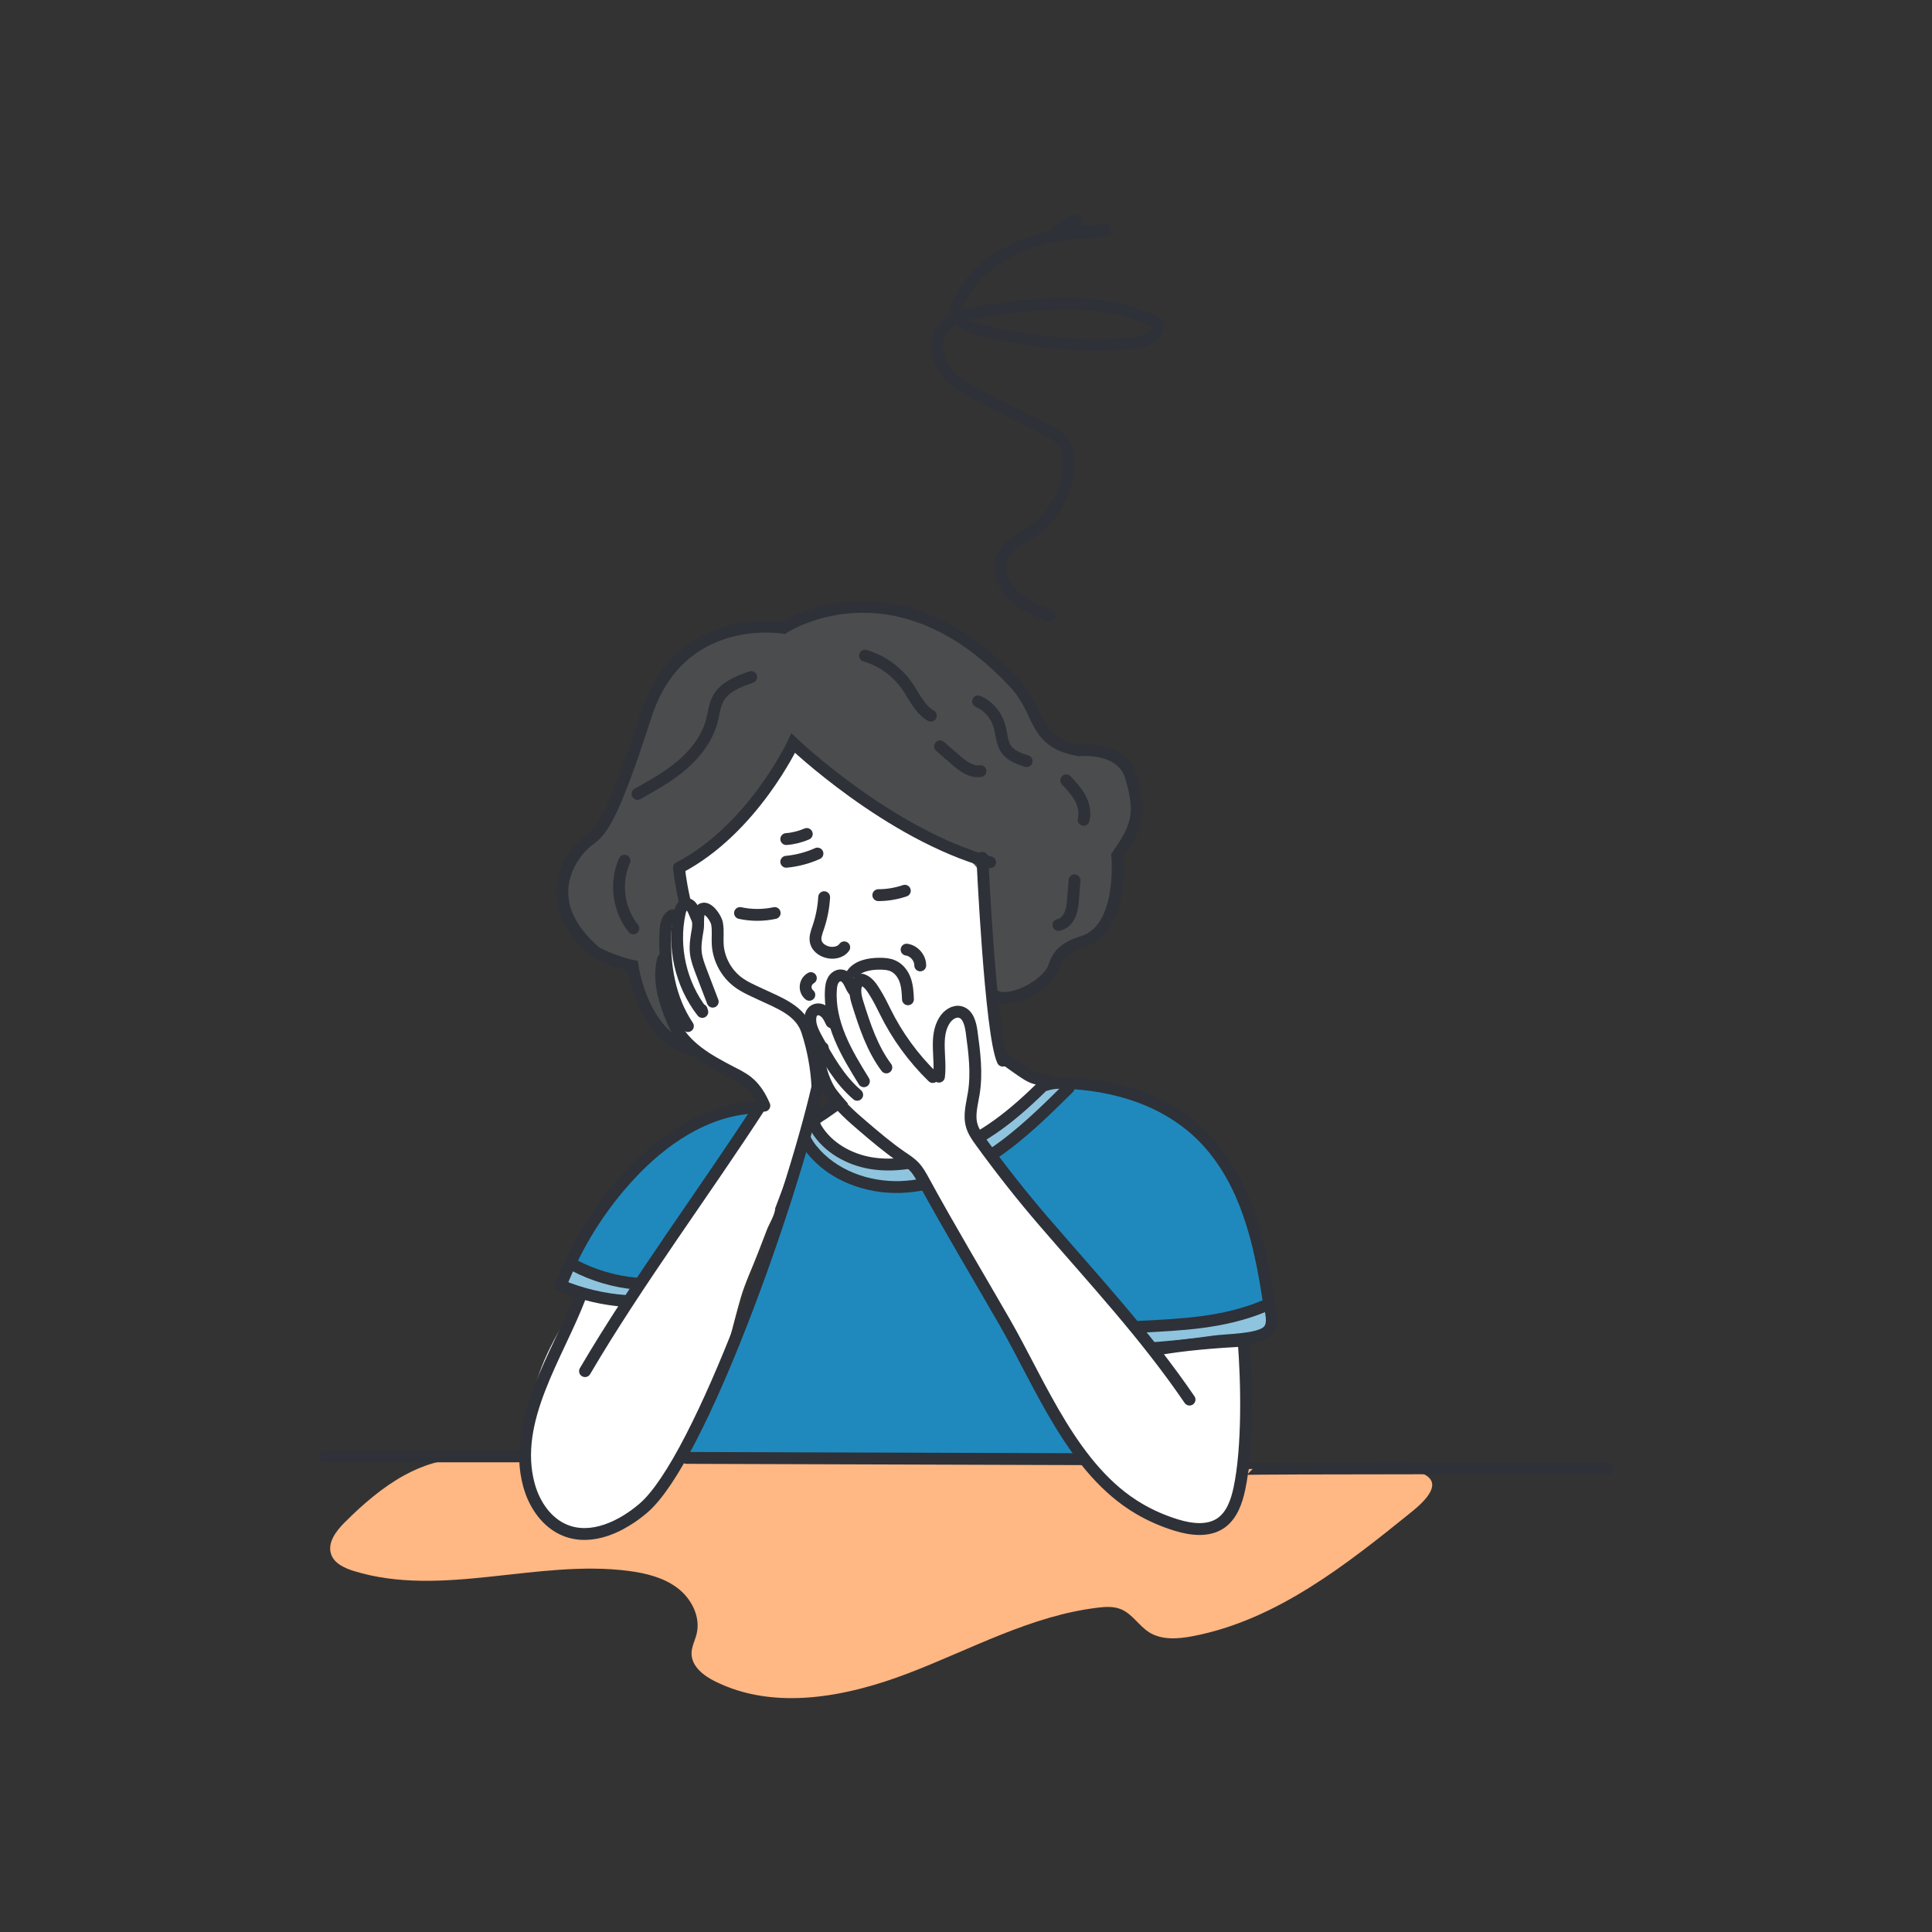 <?xml version="1.0" encoding="UTF-8"?>
<svg id="_圖層_2" data-name="圖層 2" xmlns="http://www.w3.org/2000/svg" viewBox="0 0 228 228">
  <rect x="0" y="0" width="228" height="228" fill="#333333" stroke="none"/>
  <g id="_圖層_1-2" data-name="圖層 1">
    <g>
      <g>
        <path d="M134.56,156.77c.71.75.87,2.14,1.88,2.32.31.06.62-.03.92-.1,3.22-.75,6.64-.24,9.84-1.06.82-.21,1.66-.53,2.19-1.19.72-.9.56-2.47-.8-2.35-1.43.12-3.04.99-4.45,1.32-3.13.75-6.36,1.1-9.58,1.05Z" style="fill: #8fc4de;"/>
        <path d="M119.51,131.69c-.5.39-1.04.73-1.52,1.14-.26.22-.5.46-.78.63-.44.28-1,.42-1.29.85-.03.05-.06.1-.06.15,0,.06.04.11.08.16.4.52.81,1.04,1.21,1.56,1.07-.63,2.15-1.27,3.1-2.06.64-.53,1.22-1.14,1.8-1.74,1.17-1.21,2.34-2.43,3.26-3.83.1-.15.19-.33.12-.49,0,0-1.94-.13-2.13-.13-.55,0-.72.49-1.04.9-.81,1.05-1.7,2.04-2.75,2.85Z" style="fill: #8fc4de;"/>
        <path d="M99.59,136.21c.75.38,1.62.45,2.46.51.96.07,1.92.14,2.88.06.63-.05,1.31-.16,1.86.15.26.14.46.36.66.58.4.43.8.86,1.19,1.29.12.13.25.29.24.47-.02.28-.35.4-.63.45-1.7.32-3.46.37-5.18.13-1.26-.17-2.52-.51-3.62-1.14-1.25-.71-2.26-1.77-3.25-2.82-.5-.52-1.1-1.17-.99-1.96.09-.62.58-1.03,1.2-.81.61.22,1.05,1.05,1.45,1.53.49.6,1.01,1.2,1.72,1.55Z" style="fill: #8fc4de;"/>
        <path d="M124.9,129.33c.55-.52,1.13-1.05,1.86-1.23.66-.17,1.14.03,1.75.17.76.17,1.57.21,2.34.32,1.94.26,3.95.55,5.6,1.61.58.37,1.1.82,1.61,1.27.91.79,1.83,1.32,2.8,2.01.47.33.93.69,1.36,1.08.22.2,1.21.94,1.21,1.25,1.87,2.22,2.85,5.04,3.78,7.79,1.02,2.99,2.04,6,2.56,9.12.06.33.1.7-.1.98-.18.26-.51.35-.82.43-3.79.94-7.64,1.63-11.49,2.33-.89.16-1.85.32-2.68-.05-.89-.4-1.43-1.29-1.97-2.05-.59-.82-1.27-1.56-1.99-2.26-1.41-1.38-2.95-2.67-4.06-4.32-.39-.59-.73-1.22-1.14-1.8-.75-1.04-1.74-1.88-2.62-2.81-.77-.82-1.41-1.62-2.24-2.38-1.08-.99-3.64-3.09-2.8-4.83.55-1.14,2.42-2.3,3.35-3.17,1.22-1.15,2.45-2.3,3.67-3.46Z" style="fill: #1f89bd;"/>
        <path d="M106.75,139.89c.6-.08,1.22-.19,1.79,0,.77.25,1.26.99,1.69,1.67,1.12,1.79,2.24,3.58,3.35,5.37.94,1.51,1.89,3.03,2.68,4.63.74,1.51,1.34,3.09,2.22,4.52.73,1.19,1.65,2.26,2.33,3.47,1.01,1.8,1.46,3.86,2.3,5.74,1.08,2.42,2.76,4.5,4.43,6.56-1.46.32-2.96.24-4.44.1-1.35-.12-2.63-.04-3.99-.02-3.03.03-6.06.06-9.1.1-9.64.1-19.29.2-28.93-.1-.14,0-.28-.01-.39-.09-.28-.19-.16-.62-.02-.92,3.56-7.61,6.57-15.33,9.43-23.24,1.02-2.82,2.08-5.62,3.31-8.36.55-1.23.96-2.52,1.4-3.8.03-.1.07-.2.15-.27.08-.07.21-.09.28-.01.42.68,1.12.9,1.7,1.39.51.44.96.98,1.53,1.34,2.44,1.55,5.42,2.28,8.3,1.92Z" style="fill: #1f89bd;"/>
        <path d="M68.98,149.66c-.61-.18-1.24-.37-1.88-.4-.26.69-.52,1.37-.79,2.06-.07.19-.14.41-.04.58.09.14.27.2.43.24,1.3.34,2.61.68,3.91,1.03.68.18,1.36.36,2.06.4.48.03,1.02-.03,1.33-.4.21-.24.27-.57.33-.88.11-.6.28-.79-.22-1.09-.47-.28-1.22-.36-1.74-.52-1.14-.34-2.28-.66-3.41-1.01Z" style="fill: #8fc4de;"/>
        <path d="M86.12,131.2c-.85.17-1.7.31-2.53.55-2.47.73-4.52,2.42-6.47,4.11-3.99,3.46-7.98,7.31-9.64,12.32-.05.16-.1.34-.05.5.04.14.15.24.26.34,1.78,1.59,4.2,2.43,6.58,2.29.27-.02.54-.05.78-.17.24-.12.42-.33.59-.53,2.79-3.21,5.44-6.57,7.69-10.18.49-.78.96-1.58,1.52-2.31.59-.77,1.28-1.46,1.88-2.22.86-1.08,1.82-2.48,2.15-3.84.47-1.94-1.76-1.06-2.76-.86Z" style="fill: #1f89bd;"/>
        <g>
          <path d="M47.7,174.11c-2.57,1.41-4.89,3.42-7.05,5.58-1.01,1.01-2.04,2.39-1.57,3.74.38,1.09,1.58,1.63,2.68,1.97,10.39,3.2,21.65-1.41,32.44-.01,2.05.27,4.13.78,5.77,2.03,1.64,1.25,2.73,3.4,2.24,5.4-.19.78-.6,1.51-.6,2.31,0,1.51,1.4,2.61,2.75,3.28,7.04,3.52,15.55,1.85,22.9-.97,7.35-2.82,14.42-6.76,22.24-7.71.94-.12,1.93-.18,2.81.19,1.32.55,2.09,1.94,3.3,2.71,1.49.94,3.41.79,5.15.46,9.86-1.89,18.09-8.41,25.89-14.72,6.28-5.08-1.47-5.22-5.44-5.22-24.17-.23-48.34-.46-72.51-.7-8.25-.08-16.5-.16-24.76-.24-3.06-.03-6.13-.16-9.19-.09-2.57.06-4.9.81-7.05,1.99Z" style="fill: #ffb784;"/>
          <g>
            <g>
              <path d="M112.35,95.09c.28.1.56.19.88.26.86.2,1.68.62,2.58.61,1.45-.02,2.87-1.16,4.23-.64.67.26,1.14.89,1.43,1.55.66,1.5.54,3.31-.3,4.71-.84,1.4-2.39,2.36-4.02,2.49-.25.02-.53.04-.68.24-.11.15-.11.35-.1.53.19,4.33.38,8.66.56,12.98.04.85.07,1.71.18,2.55.19,1.54.59,3.04.99,4.54.75.08,1.4.8,2.03,1.2.77.49,1.58.92,2.41,1.3.16.07.36.21.31.38-.02.07-.07.12-.13.16-1.39,1.25-2.78,2.5-4.16,3.75-.64.58-1.29,1.16-2.02,1.64-.49.32-1.02.59-1.55.84-2.87,1.38-5.92,2.59-9.11,2.97-2.52.3-6.02-.69-7.96-2.35-.78-.67-1.42-1.52-1.83-2.46-.04-.09-.08-.19-.05-.28.02-.08.08-.14.15-.2.82-.78,1.57-1.19,2.58-1.67.26-.13.55-.28.63-.56.06-.2-.01-.42-.08-.62-.93-2.62-1.85-5.24-2.78-7.86-2.95-.19-6.23-1.13-8.5-3.02-1.85-1.54-3.06-3.7-4.23-5.8-.73-1.31-1.45-2.62-2.18-3.93-1.88-3.38-1.64-7.38-2.12-11.22,5.72-2.83,9.09-8.56,12.89-13.68.13-.18.28-.36.49-.42.22-.06.45.04.65.15,1.04.56,1.86,1.46,2.72,2.29,1.81,1.75,3.66,3.5,5.85,4.77.98.57,2.01,1.05,3.03,1.52,1.93.89,3.86,1.79,5.8,2.68.5.23.94.43,1.4.6Z" style="fill: #fff;"/>
              <path d="M116.12,104.7c.6,2.64.75,5.24.75,7.96.09,1.69.19,3.4.61,5.04,1.98-.27,3.9-.99,5.57-2.09.42-.28.84-.59,1.13-1.01.3-.44.44-.97.71-1.44.92-1.61,3.03-2.06,4.37-3.34,1.1-1.04,1.6-2.56,1.89-4.05.29-1.49.4-3.02.91-4.45,1.21-3.44,2.9-6.61.84-10.16-.38-.66-.88-1.27-1.52-1.68-.99-.63-2.22-.73-3.36-.98-1.41-.3-3.15-.87-4.23-1.86-1.11-1.01-1.61-2.34-2.32-3.62-.42-.76-.98-1.43-1.53-2.1-1.17-1.42-2.35-2.84-3.77-4-1.55-1.26-3.34-2.18-5.12-3.1-2.08-1.06-4.21-2.15-6.53-2.41-2.42-.28-4.84.35-7.2.98-2.17.58-4.11,1.52-6.35,1.78-.98.11-1.96.09-2.94.18-5.03.45-9.64,4.05-11.3,8.82-.47,1.35-.72,2.77-1.23,4.11-.77,2.02-2.1,3.81-2.73,5.88-.21.68-.34,1.39-.59,2.06-.22.57-.52,1.1-.86,1.61-.87,1.3-1.98,2.44-3.25,3.35-2.65,1.9-2.25,6.72-.4,9.4,1.37,1.99,3.69,3.06,5.92,3.97.32.13.65.26.99.25-.12-.15-.22-.32-.29-.5.42,2.49,1.29,4.91,2.56,7.1.36.61.75,1.21,1.27,1.7.89.82,2.07,1.24,3.24,1.57,1.74.49,3.71.82,5.29-.06.89,1.09,2.33,1.61,3.73,1.66,1.4.06,2.79-.29,4.14-.68.99-.28,2.16-.8,2.25-1.83.07-.82-.67-1.52-1.46-1.78-.79-.26-1.64-.21-2.45-.33-1.52-.22-2.91-1-4.08-2s-2.11-2.22-3.04-3.45c-1.13-1.51-2.24-3.05-3.04-4.75-.53-1.14-.93-2.34-1.17-3.57-.23-1.16-.55-2.3-.77-3.46-.24-1.23-.19-1.3.84-2.12,1.79-1.42,3.71-2.67,5.42-4.21,2.77-2.5,4.9-5.65,6.73-8.9,2.96,1.08,5.7,3.68,8,5.79,2.63,2.42,5.23,4.25,8.44,5.91,1.85.96,4.15.86,5.28,2.79.33.57.49,1.22.64,1.85.01.05.03.11.04.16Z" style="fill: #4b4c4e;"/>
              <path d="M117.46,117.56c1.96.94,6.34-1.42,6.98-3.59.64-2.17,2.72-2.59,3.61-2.92,4.6-1.72,3.8-10.08,3.8-10.08,2.72-3.77,2.69-5.44,1.64-9.22-1.05-3.78-6.17-3.21-6.17-3.21-5.51-.96-4.37-4.46-7.55-7.89-14.19-15.28-27.29-6.56-27.29-6.56,0,0-12.25-2.16-16.28,10.39-4.03,12.55-5.34,13.71-6.74,14.69-1.4.98-6.69,6.77.88,13.24,0,0,2.07,1.1,4.3,1.57,0,0,1.77,12.54,11.56,9.67,0,0,2.74,3.03,8.35.94" style="fill: none; stroke: #2e3138; stroke-linecap: round; stroke-miterlimit: 10; stroke-width: 1.4px;"/>
              <path d="M80.13,102.41c8.74-4.56,13.48-14.71,13.48-14.71,0,0,11.28,10.77,23.23,14.06" style="fill: none; stroke: #2e3138; stroke-linecap: round; stroke-miterlimit: 10; stroke-width: 1.4px;"/>
              <path d="M80.13,102.41s2.07,24.08,20.57,17.57" style="fill: none; stroke: #2e3138; stroke-linecap: round; stroke-miterlimit: 10; stroke-width: 1.4px;"/>
              <path d="M115.93,101.23s.96,20.85,2.41,23.94" style="fill: none; stroke: #2e3138; stroke-linecap: round; stroke-miterlimit: 10; stroke-width: 1.4px;"/>
              <path d="M102.09,77.38c1.96.57,3.71,1.82,4.89,3.48.9,1.27,1.53,2.82,2.87,3.6" style="fill: none; stroke: #2e3138; stroke-linecap: round; stroke-miterlimit: 10; stroke-width: 1.4px;"/>
              <path d="M110.94,88.08c.6.52,1.19,1.04,1.79,1.56.85.74,1.86,1.53,2.97,1.36" style="fill: none; stroke: #2e3138; stroke-linecap: round; stroke-miterlimit: 10; stroke-width: 1.4px;"/>
              <path d="M115.42,82.77c1.18.51,2.11,1.56,2.49,2.79.3.98.28,2.1.9,2.93.55.73,1.48,1.05,2.35,1.33" style="fill: none; stroke: #2e3138; stroke-linecap: round; stroke-miterlimit: 10; stroke-width: 1.4px;"/>
              <path d="M125.83,92.09c.6.65,1.22,1.31,1.64,2.09s.64,1.71.41,2.57" style="fill: none; stroke: #2e3138; stroke-linecap: round; stroke-miterlimit: 10; stroke-width: 1.4px;"/>
              <path d="M126.81,103.89c-.06.72-.12,1.43-.17,2.15-.05.64-.11,1.29-.36,1.88s-.74,1.12-1.37,1.24" style="fill: none; stroke: #2e3138; stroke-linecap: round; stroke-miterlimit: 10; stroke-width: 1.4px;"/>
              <path d="M79.77,115.86c-.71,1.77-.01,3.99,1.58,5.03" style="fill: none; stroke: #2e3138; stroke-linecap: round; stroke-miterlimit: 10; stroke-width: 1.4px;"/>
              <path d="M73.7,101.57c-1.16,2.58-.74,5.79,1.04,7.99" style="fill: none; stroke: #2e3138; stroke-linecap: round; stroke-miterlimit: 10; stroke-width: 1.4px;"/>
              <path d="M88.65,79.9c-1.5.52-3.14,1.15-3.9,2.54-.43.8-.51,1.73-.74,2.61-.53,2.05-1.87,3.81-3.47,5.19s-3.46,2.42-5.31,3.45" style="fill: none; stroke: #2e3138; stroke-linecap: round; stroke-miterlimit: 10; stroke-width: 1.4px;"/>
              <path d="M95.21,98.42c-.77.33-1.59.54-2.42.6" style="fill: none; stroke: #2e3138; stroke-linecap: round; stroke-miterlimit: 10; stroke-width: 1.4px;"/>
              <path d="M96.47,100.73c-1.16.52-2.41.85-3.68.97" style="fill: none; stroke: #2e3138; stroke-linecap: round; stroke-miterlimit: 10; stroke-width: 1.4px;"/>
              <path d="M97.26,105.88c-.07,1.23-.31,2.45-.71,3.61-.19.56-.43,1.17-.25,1.74.16.52.64.9,1.16,1.08.75.27,1.7.14,2.17-.51" style="fill: none; stroke: #2e3138; stroke-linecap: round; stroke-miterlimit: 10; stroke-width: 1.4px;"/>
              <line x1="96.5" y1="121.7" x2="99.36" y2="129.98" style="fill: none; stroke: #2e3138; stroke-linecap: round; stroke-miterlimit: 10; stroke-width: 1.4px;"/>
              <path d="M103.65,105.64c1.06,0,2.12-.18,3.13-.52" style="fill: none; stroke: #2e3138; stroke-linecap: round; stroke-linejoin: round; stroke-width: 1.4px;"/>
              <path d="M87.33,107.75c1.34.29,2.75.29,4.09,0" style="fill: none; stroke: #2e3138; stroke-linecap: round; stroke-linejoin: round; stroke-width: 1.4px;"/>
            </g>
            <path d="M118.64,125.02c3.43,2.46,2.89,2.09,5.29,2.62" style="fill: none; stroke: #2e3138; stroke-linecap: round; stroke-miterlimit: 10; stroke-width: 1.4px;"/>
            <path d="M99.46,129.91c-.79.42-1.46.96-2.2,1.46-.82.57-1.58.74-.9,1.86,1.36,2.21,3.83,3.59,6.39,4.03,2.56.43,5.2,0,7.68-.79,5.01-1.6,8.58-4.37,12.28-7.97.36-.35.25-.32.73-.47.91-.29,1.72-.26,2.74-.24" style="fill: none; stroke: #2e3138; stroke-linecap: round; stroke-miterlimit: 10; stroke-width: 1.4px;"/>
            <path d="M96.49,131.24c-.94-.07-1.72.89-1.76,1.84s.47,1.83,1.06,2.57c2.46,3.07,6.55,4.56,10.48,4.43s7.7-1.74,10.96-3.94,6.08-4.98,8.88-7.75" style="fill: none; stroke: #2e3138; stroke-linecap: round; stroke-miterlimit: 10; stroke-width: 1.4px;"/>
          </g>
          <g>
            <path d="M89.94,130.01c-.21.92-.68,1.75-1.14,2.57-.51.91-1.03,1.82-1.54,2.72-1.56,2.76-3.81,5.17-5.74,7.69-1.25,1.64-2.5,3.21-3.66,4.91-.6.88-1.2,1.76-1.8,2.63-.3.44-.6.88-.9,1.32-.17.24-.82.91-.82,1.2-.14.2-.29.41-.5.53-.27.14-.59.11-.89.08-1.23-.13-2.46-.26-3.7-.4-.74-.08-.85-.16-1.25.47-.32.49-.62.99-.93,1.49-1.2,1.96-2.33,3.97-3.16,6.12-.62,1.6-1.07,3.26-1.47,4.92-.42,1.72-.78,3.46-.94,5.22-.08.88,0,1.41.26,2.23.27.83.57,1.65.96,2.43,1.21,2.41,3.44,4.46,6.12,4.81,1.31.17,2.64-.06,3.93-.34.42-.09.84-.19,1.22-.39.59-.31,1.02-.84,1.44-1.36,0-.18.54-.67.66-.83.26-.33.52-.65.78-.98.5-.63,1.01-1.25,1.51-1.88.5-.63,1.01-1.25,1.51-1.88.41-.51.94-1.01,1.25-1.57.72-1.34,1.2-2.88,1.77-4.29.58-1.44,1.13-2.88,1.66-4.33,1.18-3.26,1.88-6.61,2.83-9.89.53-1.83,1.39-3.62,2.07-5.4.35-.9.69-1.8,1.04-2.7.26-.68.97-1.8.97-2.52.67-1.76,1.35-3.52,1.97-5.3.9-2.59,1.69-5.22,2.36-7.87.29-1.13.76-2.4.66-3.56-.1-1.19-.41-2.45-.7-3.6-.24-.93-.55-1.87-1.15-2.62-.64-.79-1.56-1.29-2.47-1.73-1.46-.7-2.98-1.3-4.31-2.21-1.33-.92-2.49-2.23-2.8-3.81-.24-1.21.05-3.15-.98-4.09-.46-.42-.96-.19-1.51-.35-.59-.17-.79-.76-1.33-.95-.36-.13-.76.09-.98.4s-.29.7-.35,1.07c-.24-.19-.62-.07-.81.17-.19.24-.23.56-.27.87-.23,1.91-.46,3.82-.68,5.73-.11.89-.21,1.79-.06,2.68.15.85.53,1.65.97,2.4,1.25,2.14,2.97,4.01,5,5.44,2.14,1.51,4.79,2.72,5.74,5.16,1.4-1.36,3.63-1.28,5.41-2.09.4-.18.8-.42,1.03-.8.08-.13.13-.27.17-.41" style="fill: #fff;"/>
            <path d="M96.47,128.27c-.11-2.24-.52-4.47-1.22-6.61-.79-2.43-3.35-3.32-5.54-4.35-.89-.42-1.82-.81-2.61-1.4-1.39-1.04-2.29-2.71-2.4-4.44-.05-.83.07-1.66-.08-2.48-.12-.7-1.46-2.64-2.09-1.32-.23.49-.09,1.41-.18,1.96-.15.91-.33,1.83-.24,2.75.08.81.38,1.58.67,2.35.44,1.16.89,2.32,1.33,3.48" style="fill: none; stroke: #2e3138; stroke-linecap: round; stroke-miterlimit: 10; stroke-width: 1.4px;"/>
            <path d="M82.33,108.56c-.15-.34-.29-.69-.44-1.03-.17-.39-.42-.84-.85-.84-.47,0-.72.56-.82,1.02-.88,4.04.12,8.45,2.66,11.71-.03-.08-.05-.17-.08-.25" style="fill: none; stroke: #2e3138; stroke-linecap: round; stroke-linejoin: round; stroke-width: 1.4px;"/>
            <path d="M79.66,108.17c.02-.18-.28-.19-.43-.09-.57.41-.67,1.19-.7,1.89-.18,3.87.47,7.91,2.65,11.12" style="fill: none; stroke: #2e3138; stroke-linecap: round; stroke-linejoin: round; stroke-width: 1.4px;"/>
            <path d="M78.25,113.21c-.64,2.46.18,5.06,1.18,7.4,1.26,2.95,4.2,4.53,6.93,5.95.66.34,1.33.67,1.9,1.14.89.72,1.49,1.73,1.94,2.78" style="fill: none; stroke: #2e3138; stroke-linecap: round; stroke-miterlimit: 10; stroke-width: 1.4px;"/>
            <path d="M96.47,128.27c-3.17,13.73-13.82,43.95-20.53,49.7-2.55,2.19-6.09,3.88-9.21,2.64-2.21-.88-3.69-3.07-4.31-5.37-2.07-7.63,3.45-15.33,6.07-22.27" style="fill: none; stroke: #2e3138; stroke-linecap: round; stroke-miterlimit: 10; stroke-width: 1.4px;"/>
            <path d="M89.79,130.41c-6.66,10.28-14.55,20.84-20.75,31.4" style="fill: none; stroke: #2e3138; stroke-linecap: round; stroke-miterlimit: 10; stroke-width: 1.4px;"/>
            <path d="M88.9,130.71c-5.68.33-10.75,3.8-14.61,7.98-3.5,3.78-6.27,8.22-8.13,13.02,2.47,1.03,5.1,1.65,7.77,1.83" style="fill: none; stroke: #2e3138; stroke-linecap: round; stroke-miterlimit: 10; stroke-width: 1.4px;"/>
          </g>
          <path d="M67.8,149.35c2.26,1.18,4.74,1.91,7.28,2.13" style="fill: none; stroke: #2e3138; stroke-linecap: round; stroke-miterlimit: 10; stroke-width: 1.4px;"/>
          <path d="M125.17,127.77c6.32.14,12.8,2.05,17.24,6.85,4.65,5.03,6.24,11.96,7.25,18.53.23,1.47.93,3.23-.18,4.06-1.24.93-4.73.89-6.27,1.11-4.07.59-8.18.93-12.29,1.01" style="fill: none; stroke: #2e3138; stroke-linecap: round; stroke-miterlimit: 10; stroke-width: 1.4px;"/>
          <path d="M38.32,171.87h23.16" style="fill: none; stroke: #2e3138; stroke-linecap: round; stroke-miterlimit: 10; stroke-width: 1.4px;"/>
          <line x1="81.02" y1="172.05" x2="133.76" y2="172.22" style="fill: none; stroke: #2e3138; stroke-linecap: round; stroke-miterlimit: 10; stroke-width: 1.4px;"/>
          <path d="M146.65,173.37c0-.12,43.03-.09,43.03-.09" style="fill: none; stroke: #2e3138; stroke-linecap: round; stroke-miterlimit: 10; stroke-width: 1.4px;"/>
          <path d="M101,119.47c-.52-.38-.65-1.06-.74-1.68-.14-.96-.26-2.02.29-2.83.66-.97,2.04-1.23,3.26-1.23.52,0,1.06.03,1.54.24.73.31,1.23.99,1.48,1.71.25.72.29,1.49.32,2.25" style="fill: none; stroke: #2e3138; stroke-linecap: round; stroke-miterlimit: 10; stroke-width: 1.4px;"/>
          <g>
            <path d="M107.35,123.93c-.62-1.2-1.23-2.39-1.85-3.59-.62-1.2-1.25-2.42-2.23-3.36-1.27-1.23-3-1.84-4.67-2.42-.89,1.31-1.36,2.91-1.32,4.5-.44-.03-.89-.06-1.33-.1-1.01,1.61,1.62,3.47,1.22,5.33-.09.42-.34.8-.35,1.23-.02.51.28.96.58,1.38,1.68,2.34,3.61,4.51,5.74,6.44,1.32,1.2,2.72,2.31,3.87,3.67,1.12,1.31,1.98,2.81,2.83,4.3,1.11,1.94,2.17,3.92,3.21,5.91.9,1.71,2.23,2.94,3.28,4.57,2.12,3.27,3.36,7.02,5.43,10.32.44.71.92,1.39,1.35,2.11.68,1.16,1.03,2.51,1.72,3.64.56.93,1.41,1.81,2.11,2.66,1.63,1.96,3.41,3.81,5.36,5.46,3.18,2.7,8.27,7.13,12.33,3.42,1.47-1.34,1.89-3.47,2.09-5.45.28-2.75.24-5.48.08-8.24-.07-1.18.43-2.28.48-3.48.05-1.26-.14-2.53-.56-3.71-3.03.05-6.05.31-9.04.76-.6.09-1.44.2-1.99-.14-.63-.39-.84-1.3-1.33-1.87-1.78-2.06-3.85-3.86-5.6-5.95-2.55-3.03-5.1-6.06-7.65-9.09-1.98-2.36-4-4.76-5.29-7.59-1.14-2.5-.52-5.23-.47-7.94.05-2.71-.56-5.75-2.81-7.26-1.35-.91-1.8,4.97-1.86,5.24-.5,2.43-2.54.74-3.31-.76Z" style="fill: #fff;"/>
            <path d="M110.81,127.06c.28-2.24-.55-4.72.64-6.63.4-.64,1.13-1.18,1.87-1,.92.23,1.21,1.37,1.34,2.31.33,2.42.65,4.88.26,7.28-.2,1.27-.6,2.57-.24,3.81.2.71.64,1.33,1.07,1.92,2.35,3.24,4.83,6.39,7.45,9.43,6.03,7,11.97,13.36,17.18,20.99" style="fill: none; stroke: #2e3138; stroke-linecap: round; stroke-miterlimit: 10; stroke-width: 1.4px;"/>
            <path d="M110.08,127.1c-2.3-2.24-4.22-4.87-5.63-7.75-.36-.74-.75-1.51-1.18-2.2-.36-.59-.76-1.21-1.39-1.48-.08-.04-.18-.07-.27-.05-.1.02-.19.08-.26.16-.64.66-.41,1.74-.13,2.62.83,2.65,1.72,5.35,3.38,7.57" style="fill: none; stroke: #2e3138; stroke-linecap: round; stroke-miterlimit: 10; stroke-width: 1.4px;"/>
            <path d="M100.72,116.84c-.24-.32-.36-.7-.56-1.04-.2-.34-.51-.66-.9-.69-.38-.03-.74.23-.93.56-.19.33-.25.72-.27,1.1-.14,1.95.34,3.9,1.09,5.7.75,1.8,1.78,3.47,2.8,5.13" style="fill: none; stroke: #2e3138; stroke-linecap: round; stroke-miterlimit: 10; stroke-width: 1.4px;"/>
            <path d="M98.13,120.64c-.15-.31-.3-.63-.51-.91s-.5-.51-.84-.59c-.48-.11-.92.14-1.07.6-.3.96.2,1.97.68,2.85,1.31,2.4,2.69,4.83,4.77,6.61" style="fill: none; stroke: #2e3138; stroke-linecap: round; stroke-miterlimit: 10; stroke-width: 1.4px;"/>
            <path d="M136.32,159.29c3.41-.62,6.98-.88,10.44-1.08.4,4.92.53,12.6-.49,17.43-.33,1.57-.9,3.22-2.22,4.12-1.49,1-3.48.75-5.19.23-1.55-.47-3.05-1.12-4.44-1.94-7.78-4.56-11.56-14.56-15.89-22.08-3.19-5.54-6.48-11.03-9.54-16.64-.31-.57-.63-1.15-1.08-1.63-.45-.48-1.01-.83-1.55-1.2-1.57-1.08-3.03-2.32-4.48-3.56-1.31-1.12-2.63-2.26-3.61-3.68-.97-1.41-1.55-3.09-1.68-4.79-.03-.38.14-.91.51-.81" style="fill: none; stroke: #2e3138; stroke-linecap: round; stroke-miterlimit: 10; stroke-width: 1.4px;"/>
          </g>
          <path d="M134.33,156.59c5.14-.27,10.04-.46,14.8-2.43" style="fill: none; stroke: #2e3138; stroke-linecap: round; stroke-miterlimit: 10; stroke-width: 1.4px;"/>
          <path d="M106.99,112.07c.88.12,1.61.96,1.61,1.86" style="fill: none; stroke: #2e3138; stroke-linecap: round; stroke-miterlimit: 10; stroke-width: 1.4px;"/>
          <path d="M95.69,115.43c-.34.19-.58.55-.61.94-.04.39.13.79.43,1.03" style="fill: none; stroke: #2e3138; stroke-linecap: round; stroke-miterlimit: 10; stroke-width: 1.4px;"/>
        </g>
        <path d="M123.9,72.67c-1.61-.63-3.26-1.29-4.47-2.52-1.2-1.23-1.83-3.21-1-4.72.68-1.24,2.1-1.84,3.28-2.63,2.59-1.73,4.28-4.75,4.39-7.86.03-.99-.1-2.03-.7-2.81-.5-.65-1.26-1.05-1.99-1.42-2.43-1.24-4.86-2.48-7.29-3.72-1.6-.82-3.25-1.67-4.38-3.07-1.13-1.4-1.59-3.51-.59-5,.97-1.47,2.91-1.87,4.65-2.14,7-1.09,14.56-1.91,20.83,1.39.41,1.35-1.45,2.18-2.86,2.31-6.28.57-12.67-.04-18.74-1.78-.85-.24-1.8-.62-2.08-1.45-.19-.58.02-1.22.28-1.78,1.45-3.12,4.42-5.35,7.64-6.58,3.22-1.23,6.7-1.57,10.13-1.79-2.02.41-4.11.46-6.15.17.55-.63,1.32-1.07,2.15-1.22" style="fill: none; stroke: #2e3138; stroke-linecap: round; stroke-miterlimit: 10; stroke-width: 1.4px;"/>
      </g>
      <rect width="228" height="228" style="fill: none;"/>
    </g>
  </g>
</svg>